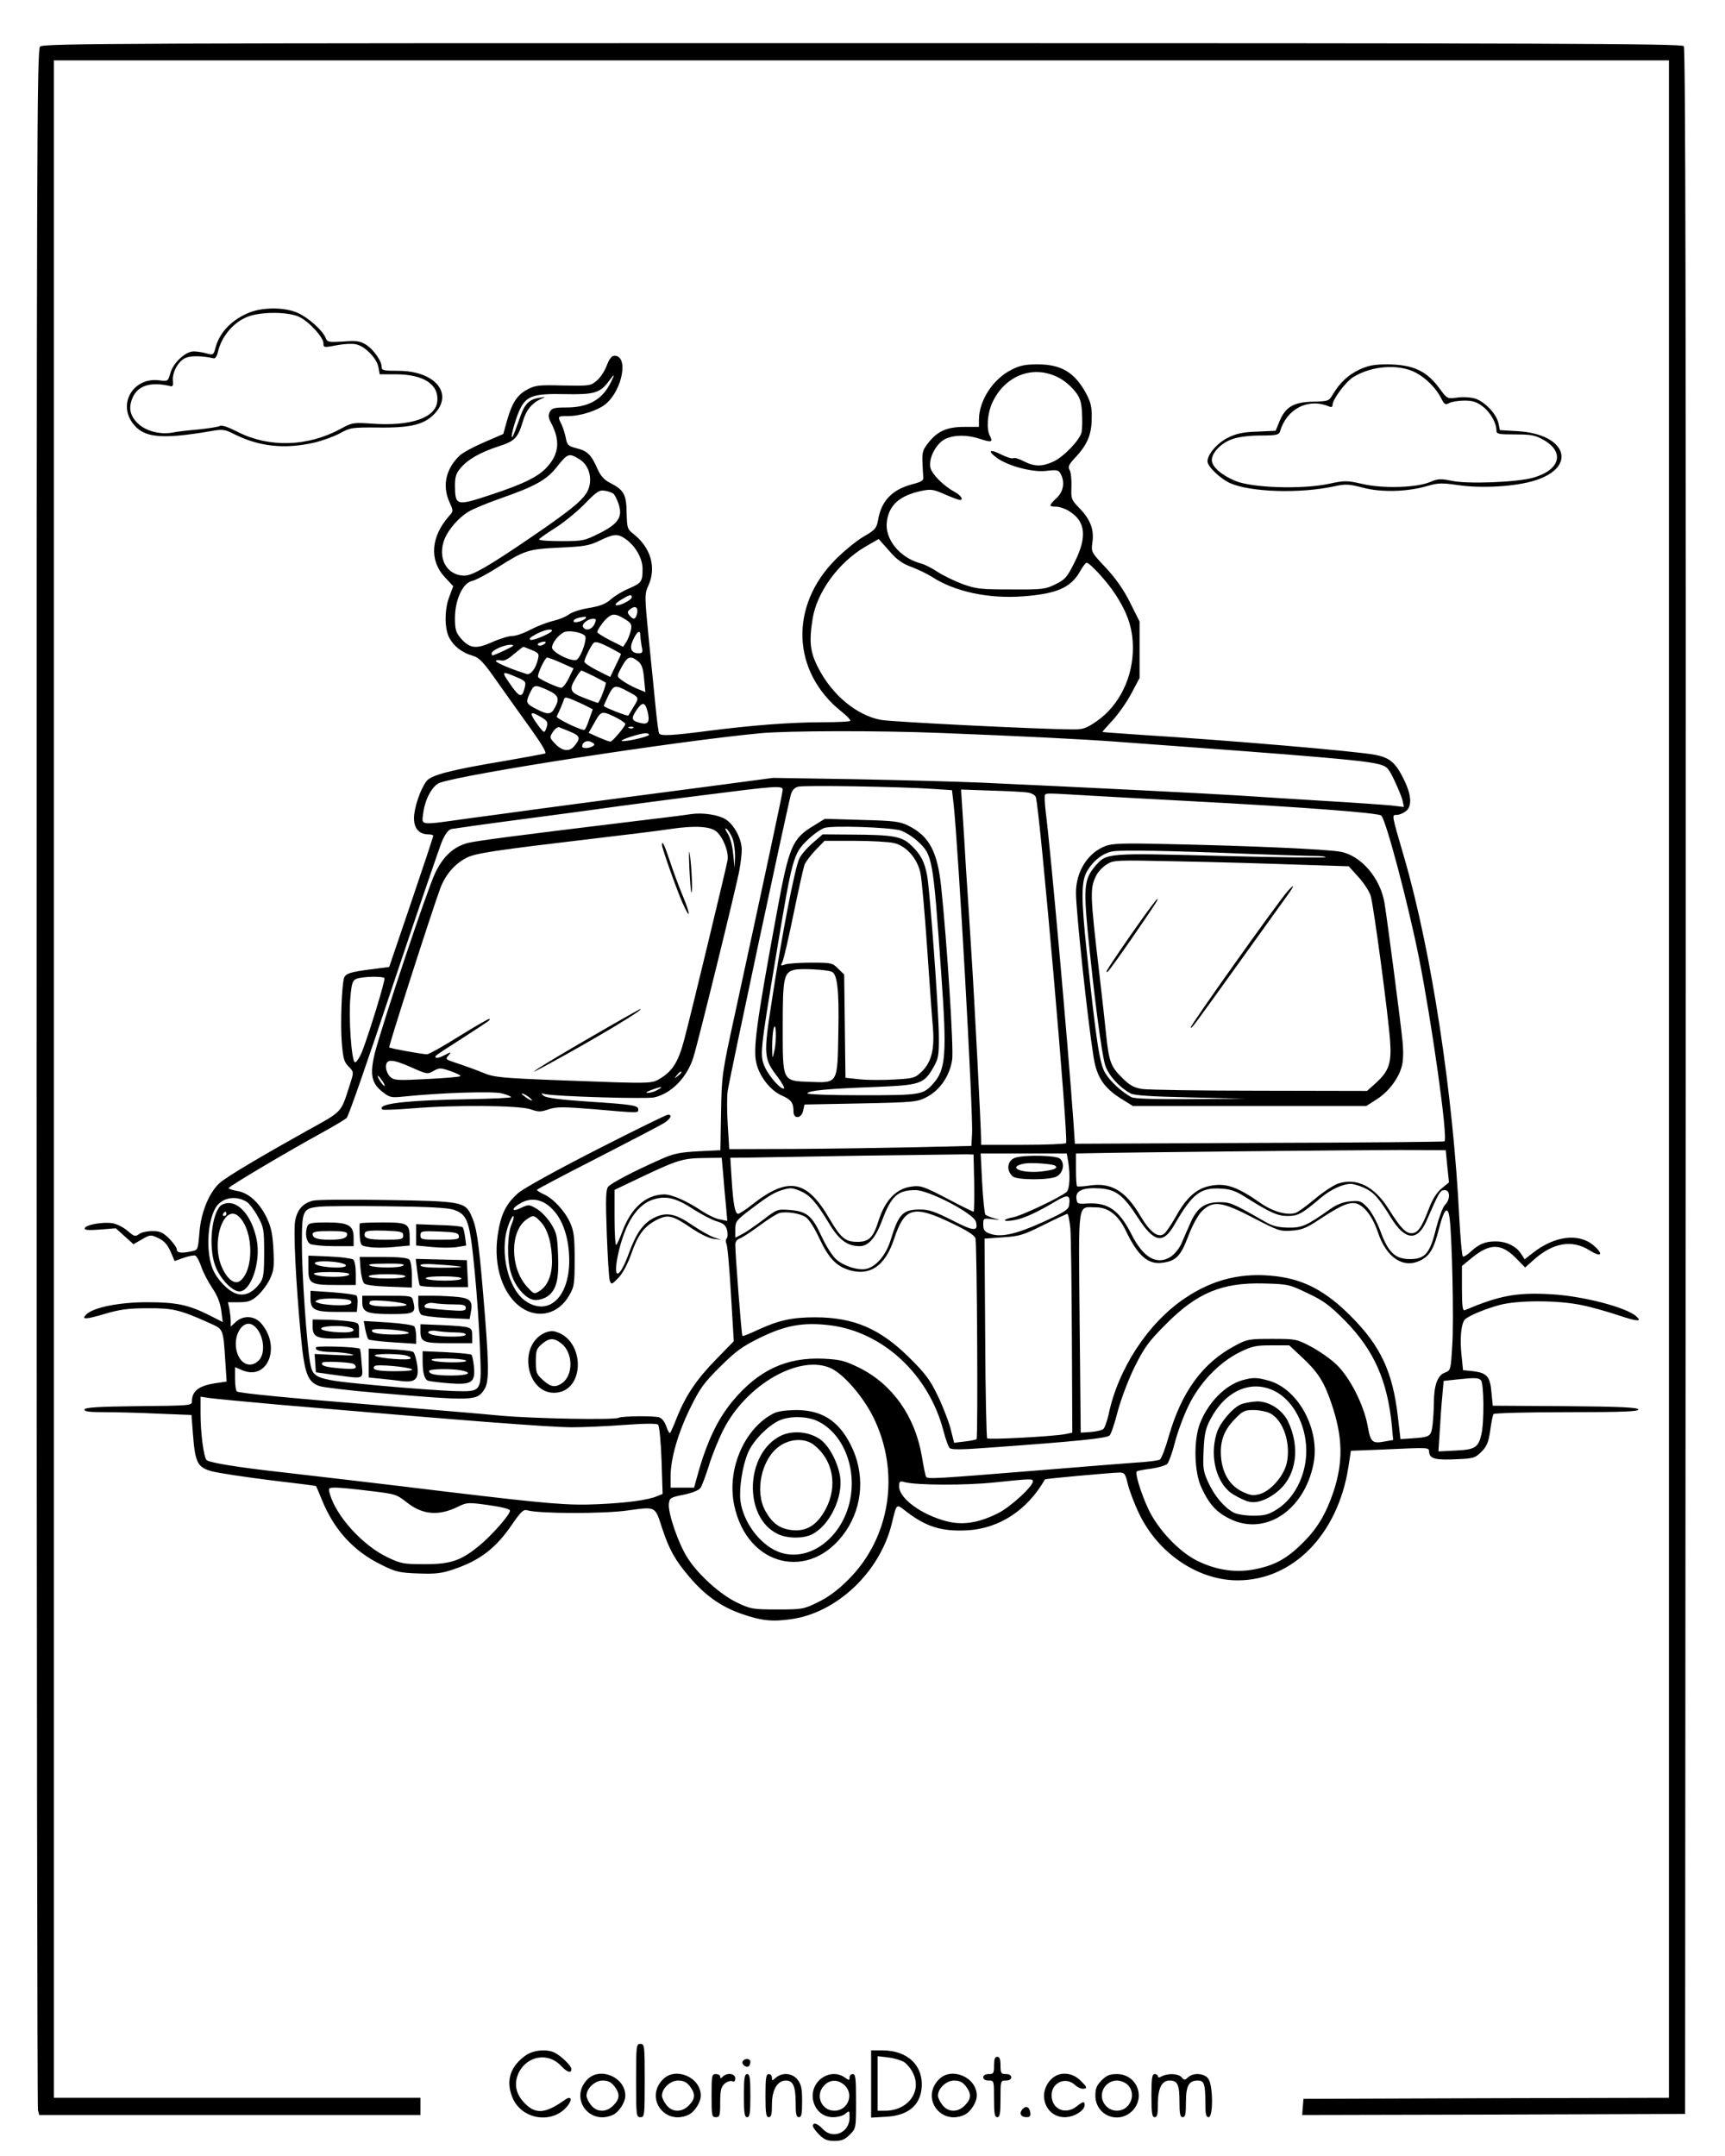<?xml version="1.0" standalone="no"?>
<!DOCTYPE svg PUBLIC "-//W3C//DTD SVG 20010904//EN"
 "http://www.w3.org/TR/2001/REC-SVG-20010904/DTD/svg10.dtd">
<svg version="1.0" xmlns="http://www.w3.org/2000/svg"
 width="800pt" height="1000pt" viewBox="0 0 800 1000"
 preserveAspectRatio="xMidYMid meet">

<g transform="translate(0,1000) scale(0.1,-0.1)"
fill="#000000" stroke="none">
<path d="M186 9784 c-15 -14 -16 -462 -16 -4782 0 -2622 3 -4777 6 -4789 l6
-23 884 0 884 0 0 40 0 40 -850 0 -850 0 0 4725 0 4725 3745 0 3745 0 0 -4725
0 -4725 -847 -2 -848 -3 -3 -38 -3 -37 888 2 888 3 3 4789 c1 3532 -1 4792 -9
4802 -10 12 -628 14 -3810 14 -3439 0 -3799 -1 -3813 -16z"/>
<path d="M1158 8551 c-81 -32 -139 -91 -158 -162 -10 -36 -11 -37 -43 -28 -17
5 -44 9 -59 9 -38 0 -95 -53 -108 -101 -11 -38 -11 -38 -53 -33 -111 14 -186
-96 -129 -188 50 -79 130 -89 374 -47 52 9 62 7 105 -15 114 -57 230 -70 366
-40 40 9 95 29 123 44 49 27 56 28 180 27 154 -2 216 15 264 69 82 94 -7 194
-173 194 -67 0 -77 2 -77 18 0 28 -37 80 -72 103 -28 17 -44 20 -106 15 -68
-4 -74 -3 -82 17 -13 34 -80 94 -130 116 -58 26 -157 27 -222 2z m228 -20 c45
-20 114 -95 114 -123 0 -21 1 -21 69 -8 28 5 65 7 82 3 41 -8 96 -64 104 -106
l6 -33 72 0 c131 0 203 -46 195 -126 -8 -76 -123 -116 -303 -103 -87 6 -92 5
-147 -25 -152 -82 -330 -87 -474 -14 -45 23 -76 34 -85 28 -7 -4 -52 -11 -99
-16 -47 -4 -100 -10 -118 -14 -55 -11 -120 5 -157 37 -41 36 -51 75 -31 122
24 59 85 78 176 56 11 -3 14 3 12 23 -5 40 25 94 59 108 25 11 75 10 130 -2 7
-2 15 10 19 27 17 78 79 148 150 170 66 20 176 18 226 -4z"/>
<path d="M2814 8305 c-9 -25 -30 -57 -47 -71 -28 -24 -34 -24 -156 -22 -113 3
-130 1 -166 -19 -47 -25 -70 -61 -94 -145 l-17 -61 -88 -38 c-49 -21 -99 -48
-113 -61 -65 -61 -83 -140 -49 -216 19 -42 19 -43 -1 -65 -85 -96 -93 -205
-21 -283 l40 -43 -18 -48 c-23 -59 -23 -147 -1 -190 21 -40 59 -70 108 -84 33
-10 50 -28 120 -128 45 -64 115 -162 156 -219 47 -66 69 -104 61 -107 -7 -2
-93 -18 -191 -35 -246 -41 -338 -65 -359 -93 -28 -36 -58 -124 -58 -172 0 -48
24 -75 67 -75 13 0 23 -3 22 -7 0 -5 -46 -143 -102 -308 l-102 -300 -85 -11
c-94 -12 -116 -19 -124 -39 -11 -30 -18 -216 -11 -300 6 -74 11 -92 32 -112
24 -25 24 -25 8 -76 -46 -143 -31 -127 -204 -223 -213 -119 -363 -208 -400
-239 -49 -42 -89 -136 -96 -231 -7 -81 -7 -82 -37 -88 -48 -10 -68 -7 -68 9 0
8 -16 30 -35 50 -30 29 -43 35 -78 35 -24 0 -52 -6 -62 -14 -18 -13 -23 -11
-52 14 -18 16 -49 32 -69 36 -44 8 -126 -6 -131 -23 -3 -8 15 -10 70 -6 l74 6
41 -37 41 -37 40 23 c38 22 40 22 76 5 26 -12 42 -30 56 -62 l19 -44 42 15
c23 8 47 13 54 10 6 -2 19 -26 28 -53 9 -26 32 -70 51 -98 23 -34 36 -67 41
-103 l7 -54 -59 30 c-99 50 -155 62 -292 62 -129 0 -248 -24 -281 -56 -27 -25
-4 -25 85 2 72 21 110 26 199 26 116 1 150 -7 285 -68 67 -30 65 -24 75 -180
l6 -92 -48 -7 c-81 -12 -113 -36 -113 -86 0 -18 -12 -19 -247 -21 -186 -2
-247 -6 -251 -15 -3 -10 21 -13 96 -13 54 0 167 -3 249 -7 l151 -6 7 -91 c10
-130 21 -152 87 -170 29 -8 149 -26 267 -41 118 -14 216 -26 217 -28 1 -1 13
-30 27 -64 56 -138 146 -237 274 -300 68 -34 85 -38 172 -41 79 -3 108 0 161
18 126 42 199 98 276 211 40 58 52 69 69 64 52 -16 353 -17 465 -1 134 18 127
22 161 -83 32 -97 60 -148 126 -225 71 -84 145 -137 238 -170 93 -33 145 -39
235 -26 211 30 409 217 465 440 24 99 21 95 63 63 96 -75 168 -97 287 -91 149
8 279 93 361 236 2 4 305 31 346 32 23 0 27 -5 38 -52 7 -29 30 -91 52 -137
88 -185 273 -311 458 -311 256 0 464 213 513 523 l12 78 130 5 c247 11 230 12
233 -13 4 -30 32 -36 132 -31 73 3 82 6 110 34 25 25 33 43 41 98 5 38 12 72
15 77 3 5 156 9 340 9 264 0 335 3 332 13 -4 9 -83 13 -340 15 l-335 2 -6 61
c-6 74 -21 91 -84 99 l-48 5 -7 70 c-8 75 -2 142 14 163 14 17 89 49 162 69
84 23 274 23 384 -1 45 -9 121 -31 169 -47 86 -29 110 -30 82 -5 -45 42 -248
95 -396 103 -161 9 -239 -6 -400 -74 -10 -4 -13 20 -13 100 l0 105 45 37 c84
69 137 69 205 0 l43 -44 38 34 c91 82 180 97 262 45 54 -34 66 -18 17 24 -69
58 -181 44 -282 -36 l-37 -29 -17 26 c-23 36 -71 58 -120 57 -47 0 -77 -13
-116 -50 -15 -14 -31 -23 -34 -19 -4 4 -11 82 -16 174 -29 584 -130 1241 -255
1673 -60 206 -59 200 -36 200 10 0 29 7 41 16 32 22 29 77 -9 152 -37 75 -64
98 -132 111 -80 16 -673 67 -1077 92 -102 7 -186 13 -187 14 -2 0 19 24 46 53
26 28 66 84 87 124 l39 73 0 131 0 131 -43 86 c-29 59 -65 111 -112 162 -69
73 -70 75 -64 118 9 60 -9 107 -58 158 -40 41 -41 45 -39 100 1 32 -2 67 -8
78 -9 16 -5 26 25 58 56 59 77 108 77 183 1 53 -4 74 -27 117 -53 96 -114 133
-224 133 -57 0 -83 -5 -121 -25 -86 -43 -151 -143 -151 -232 l0 -33 -67 0
c-81 0 -124 -19 -167 -73 -26 -32 -30 -45 -28 -90 1 -29 3 -60 4 -71 2 -14 -8
-21 -51 -32 -94 -25 -144 -77 -159 -167 -7 -37 -13 -45 -67 -76 -33 -19 -91
-67 -130 -106 -215 -216 -203 -521 27 -705 26 -20 44 -40 41 -44 -3 -3 -61 -6
-128 -6 -148 0 -329 -14 -531 -40 -162 -21 -220 -25 -227 -12 -3 4 -10 57 -16
117 -6 61 -20 204 -32 319 -20 204 -20 210 -2 250 38 84 11 177 -70 240 -28
22 -29 28 -31 99 -1 84 -13 105 -78 138 -27 14 -43 32 -58 66 -28 64 -46 82
-97 94 -38 10 -43 15 -49 48 -4 20 -13 48 -20 63 -19 38 -19 38 29 38 60 0
140 26 177 57 77 65 106 223 40 223 -13 0 -24 -14 -36 -45z m2100 -59 c22 -11
53 -38 70 -59 25 -31 31 -49 34 -102 2 -36 1 -76 -2 -90 -9 -37 -84 -115 -131
-136 -52 -24 -87 -24 -136 1 -22 12 -44 18 -49 15 -6 -4 -30 4 -55 16 -55 28
-68 20 -23 -14 52 -38 166 -69 231 -61 49 6 56 4 66 -14 21 -39 13 -82 -19
-112 -37 -35 -37 -40 -2 -40 15 0 41 -9 59 -20 78 -47 86 -120 26 -239 -34
-68 -43 -79 -88 -101 -47 -23 -60 -25 -205 -24 -141 0 -162 2 -226 25 -39 15
-91 40 -115 56 -25 17 -62 36 -83 41 -95 27 -164 113 -153 193 10 76 58 119
155 141 48 10 58 9 105 -11 29 -13 60 -25 70 -28 29 -9 19 17 -15 35 -53 29
-106 82 -113 113 -10 43 27 113 69 133 43 20 102 20 162 0 52 -17 60 -15 45
14 -17 32 -12 103 10 152 59 131 195 181 313 116z m-2083 -23 c-40 -78 -103
-113 -205 -113 -55 0 -67 -3 -76 -20 -8 -15 -7 -28 6 -52 42 -80 37 -141 -16
-201 -41 -47 -107 -80 -264 -132 -160 -53 -165 -51 -166 42 0 41 5 58 26 82
33 40 91 73 177 101 75 24 89 39 112 116 15 52 42 85 85 104 23 10 22 10 -9 5
-46 -7 -67 -28 -87 -84 -31 -87 -37 -102 -40 -98 -6 5 22 101 40 134 29 57 64
68 203 65 136 -3 166 5 205 58 29 40 32 38 9 -7z m-144 -353 c42 -25 60 -82
44 -133 -16 -48 -67 -92 -274 -233 -189 -129 -267 -174 -302 -174 -85 0 -129
84 -92 173 19 44 63 94 107 122 20 13 90 42 156 65 154 54 208 84 253 140 55
69 59 70 108 40z m158 -160 c6 -5 17 -27 24 -48 20 -60 -2 -92 -90 -136 -68
-34 -76 -36 -175 -36 -57 0 -104 3 -104 8 1 4 33 27 73 52 39 24 101 75 137
111 56 58 69 67 94 63 16 -2 34 -9 41 -14z m52 -207 c48 -32 83 -91 83 -142 0
-59 -5 -65 -64 -91 -27 -11 -64 -33 -82 -49 -24 -22 -50 -32 -103 -41 -39 -6
-81 -20 -94 -31 -14 -10 -46 -23 -72 -29 -26 -6 -73 -24 -104 -40 -31 -17 -69
-30 -86 -30 -16 0 -59 -13 -94 -29 -74 -33 -104 -29 -146 21 -21 25 -25 40
-25 91 0 85 36 162 78 172 16 3 69 31 118 62 128 81 142 86 289 93 112 5 138
9 185 32 66 32 83 33 117 11z m1331 -133 c31 -12 73 -32 93 -45 106 -69 262
-103 424 -91 156 12 221 40 264 116 12 22 26 40 30 40 15 0 95 -87 132 -144
58 -88 82 -159 83 -246 2 -140 -63 -273 -169 -346 -50 -34 -62 -38 -118 -37
-157 1 -837 35 -882 44 -111 21 -224 114 -288 237 -40 76 -46 123 -28 234 20
122 120 259 242 331 l64 37 48 -54 c36 -42 61 -60 105 -76z m-1298 -140 c0
-13 -58 -42 -73 -37 -7 2 4 14 23 25 39 24 50 27 50 12z m24 -78 c-7 -26 -17
-28 -35 -6 -11 14 -10 18 6 30 23 17 36 6 29 -24z m-57 -23 c31 -19 34 -25 29
-52 -4 -17 -13 -41 -21 -54 l-15 -23 -60 30 c-33 17 -60 34 -60 38 0 11 31 55
50 69 22 18 38 16 77 -8z m-182 2 c-16 -14 -55 -23 -55 -12 0 9 20 17 50 20 8
1 10 -2 5 -8z m42 -26 c-13 -26 -41 -33 -53 -13 -8 13 22 38 47 38 15 0 15 -4
6 -25z m-197 -30 c0 -10 -82 -46 -98 -43 -12 3 -5 11 23 26 37 20 75 28 75 17z
m153 -24 c11 -11 -15 -92 -37 -110 -18 -15 -116 32 -116 56 1 21 27 55 54 70
20 11 81 2 99 -16z m257 0 c0 -10 3 -33 6 -50 6 -26 4 -31 -14 -31 -35 0 -45
23 -25 64 18 39 33 47 33 17z m-450 -41 c-8 -5 -18 -6 -24 -3 -5 4 -1 10 10
13 24 9 34 2 14 -10z m360 -43 c0 -2 -11 -27 -25 -55 l-25 -52 -60 30 c-33 17
-60 35 -60 41 0 11 27 68 42 86 8 9 24 5 69 -17 32 -17 59 -32 59 -33z m-500
38 c0 -4 -88 -45 -96 -45 -2 0 -4 5 -4 10 0 6 15 17 33 25 31 14 67 19 67 10z
m86 -20 c32 -13 35 -18 29 -42 -10 -44 -35 -76 -53 -69 -73 23 -142 52 -142
60 0 4 10 6 22 3 15 -4 33 4 61 29 22 18 42 34 44 34 2 0 20 -7 39 -15z m138
-60 l56 -25 -22 -45 c-12 -25 -28 -45 -35 -45 -16 0 -101 39 -107 49 -7 10 31
91 42 91 5 0 35 -11 66 -25z m356 7 c16 -13 23 -32 27 -80 l6 -62 -39 16 c-21
9 -51 25 -66 36 -27 19 -28 20 -12 51 32 63 46 70 84 39z m-207 -68 c29 -15
54 -28 56 -30 5 -5 -29 -94 -36 -94 -3 0 -32 10 -64 23 -66 25 -72 39 -38 93
11 19 23 34 25 34 3 0 28 -12 57 -26z m-359 -4 c43 -18 46 -22 40 -47 -13 -54
-24 -51 -75 24 -34 49 -30 51 35 23z m144 -60 c51 -23 58 -39 37 -79 -18 -36
-32 -38 -85 -11 -51 26 -53 32 -33 74 19 41 23 42 81 16z m372 -6 c55 -29 55
-29 30 -70 -13 -22 -25 -41 -26 -43 -4 -4 -114 39 -114 45 0 2 10 24 22 49 24
48 31 50 88 19z m-188 -70 l27 -14 -16 -45 c-8 -25 -18 -47 -22 -50 -11 -6
-134 53 -129 62 13 27 27 60 32 75 5 16 8 16 43 2 21 -9 50 -22 65 -30z m281
-23 c12 -48 3 -63 -30 -55 -44 10 -48 20 -22 59 28 41 40 40 52 -4z m-140 -32
c20 -11 37 -23 37 -27 0 -11 -60 -82 -69 -82 -5 0 -29 9 -55 20 l-46 21 28 49
c30 54 33 55 105 19z m-352 4 c30 -18 33 -25 20 -57 -6 -16 -10 -14 -32 15
-48 65 -45 76 12 42z m136 -68 c44 -18 47 -30 15 -67 -22 -26 -55 -22 -87 12
-27 28 -27 30 -11 55 10 15 23 24 29 22 7 -3 31 -12 54 -22z m290 19 c-3 -3
-12 -4 -19 -1 -8 3 -5 6 6 6 11 1 17 -2 13 -5z m1434 -24 c357 -14 641 -28
804 -40 920 -67 1142 -86 1213 -103 44 -11 49 -15 79 -77 17 -36 34 -78 38
-94 l6 -29 -58 7 c-32 3 -170 13 -308 21 -137 8 -315 20 -395 25 -138 9 -737
39 -1200 60 -118 5 -384 12 -590 16 l-375 6 -240 -32 c-231 -30 -662 -87 -870
-115 -55 -8 -184 -25 -288 -39 -251 -35 -231 -37 -224 24 8 63 42 126 76 139
111 41 1095 193 1486 230 130 12 553 13 846 1z m-1361 -8 c0 -9 -120 -36 -127
-28 -6 5 83 34 110 35 9 1 17 -3 17 -7z m-261 -53 c-18 -11 -49 -12 -49 -1 0
20 23 31 43 20 16 -8 17 -12 6 -19z m1576 -198 l90 -6 7 -60 c21 -182 92
-1437 86 -1535 l-3 -55 -255 -6 c-140 -3 -393 -7 -562 -8 l-306 -1 -7 114 c-4
62 -4 133 0 157 14 85 274 1304 293 1374 5 19 17 32 33 36 27 8 482 0 624 -10z
m-695 -5 c0 -13 -87 -418 -222 -1041 -60 -275 -61 -283 -64 -455 l-3 -175
-103 -5 c-88 -5 -114 -10 -178 -39 -126 -56 -225 -108 -240 -126 -10 -13 -12
-55 -6 -215 4 -110 10 -209 14 -220 7 -19 9 -19 40 13 19 20 42 62 58 107 32
92 59 129 116 160 55 29 76 24 164 -36 40 -27 81 -47 103 -50 l36 -4 -32 10
c-18 6 -63 31 -100 56 -81 56 -123 64 -181 35 -50 -26 -82 -71 -117 -168 -43
-116 -73 -121 -50 -8 32 152 91 243 173 264 56 15 101 3 183 -51 35 -22 82
-47 104 -53 30 -9 41 -18 47 -41 4 -16 3 -33 -2 -38 -5 -5 -5 -16 -1 -25 5 -9
14 -114 21 -234 l13 -218 -80 -82 c-92 -94 -141 -167 -182 -267 -15 -39 -30
-73 -33 -76 -4 -3 -11 10 -18 30 -7 21 -20 38 -33 42 -24 8 -175 6 -188 -2
-18 -11 -394 -4 -549 10 -91 9 -334 29 -540 46 -446 36 -668 58 -681 66 -5 3
-9 29 -9 59 l0 54 35 -15 c116 -48 179 108 88 216 -31 38 -85 41 -120 8 l-23
-21 0 25 c0 14 -3 40 -6 57 l-7 31 51 0 c43 0 57 5 86 30 19 17 45 51 57 76
19 40 21 57 17 139 -4 75 -11 105 -32 149 -34 69 -84 114 -136 122 -22 4 -40
10 -40 13 0 8 286 177 440 261 52 29 101 58 108 65 8 7 105 286 216 621 112
335 214 633 226 662 15 35 30 54 44 57 11 2 158 23 326 45 168 22 368 49 445
60 77 10 246 33 375 49 360 46 390 49 390 27z m1137 -12 c18 -3 34 -12 37 -22
19 -64 152 -1584 140 -1604 -3 -4 -93 -8 -200 -8 l-194 0 0 23 c0 53 -31 653
-45 867 -8 129 -19 305 -25 390 -5 85 -12 203 -16 261 l-7 107 139 -5 c76 -2
153 -6 171 -9z m283 -14 c91 -5 296 -17 455 -25 530 -28 889 -55 901 -68 23
-24 123 -403 174 -656 60 -302 136 -839 119 -855 -2 -2 -389 -6 -859 -7 l-855
-4 -7 105 c-26 365 -105 1252 -128 1432 -5 40 -6 76 -4 80 6 10 3 10 204 -2z
m-3267 -847 c5 -9 -73 -262 -104 -341 -12 -29 -27 -51 -33 -49 -16 5 -30 208
-21 302 6 65 10 78 28 85 27 11 124 13 130 3z m4929 -872 l8 -75 -34 -28 c-23
-19 -43 -50 -60 -96 -33 -86 -51 -112 -80 -112 -27 0 -51 25 -105 111 -66 106
-149 148 -236 119 -20 -7 -68 -38 -107 -71 -38 -32 -78 -61 -90 -65 -39 -12
-105 6 -162 46 -110 77 -163 95 -237 79 -62 -13 -109 -56 -157 -144 -22 -38
-46 -74 -55 -79 -28 -18 -64 10 -108 84 -69 117 -136 157 -237 141 -28 -4 -54
-6 -57 -3 -3 3 -5 38 -5 79 l0 73 58 1 c159 4 1264 15 1447 15 l210 -1 7 -74z
m-2194 -78 c1 -73 0 -133 -3 -133 -4 0 -59 27 -123 61 -104 54 -121 61 -160
56 -75 -8 -127 -62 -159 -163 -23 -74 -44 -94 -96 -94 -57 0 -77 17 -130 107
-105 181 -191 197 -356 68 -31 -25 -62 -45 -68 -45 -14 0 -23 46 -30 163 l-6
97 99 1 c54 1 293 5 529 9 237 3 446 6 465 6 l35 -1 3 -132z m436 100 c10 -65
7 -130 -8 -142 -31 -26 -213 -112 -248 -117 -21 -4 -38 -10 -38 -14 0 -4 20
-4 45 1 45 8 103 35 194 89 55 32 66 28 59 -21 -2 -19 -26 -34 -123 -78 -126
-57 -196 -72 -247 -52 -22 8 -28 17 -28 41 0 30 1 30 43 25 38 -4 39 -4 9 4
-19 5 -37 13 -42 17 -4 5 -11 71 -15 147 l-7 137 200 0 199 0 7 -37z m-1600
-60 c3 -43 9 -109 13 -147 l6 -69 -34 7 c-19 3 -54 20 -79 36 -75 50 -143 80
-180 80 -85 -1 -154 -63 -195 -175 -10 -27 -22 -54 -27 -59 -4 -6 -8 50 -8
123 l0 132 136 65 c157 74 181 82 285 83 l76 1 7 -77z m2972 -62 c44 -20 67
-45 125 -139 65 -106 123 -111 165 -14 58 133 63 142 84 142 26 0 27 -43 1
-69 -10 -10 -28 -59 -41 -109 -28 -115 -51 -142 -121 -142 -68 0 -101 31 -136
127 -16 44 -42 91 -60 111 -31 32 -36 34 -81 30 -34 -3 -63 -15 -93 -36 -110
-78 -131 -87 -195 -86 -48 1 -72 7 -110 29 -148 85 -158 89 -210 89 -68 -1
-103 -27 -133 -96 -13 -29 -32 -72 -42 -96 -11 -24 -33 -51 -51 -62 -63 -39
-125 -4 -179 102 -58 115 -109 151 -205 146 -47 -3 -49 -2 -52 24 -4 36 32 51
109 46 74 -5 109 -32 175 -134 76 -118 118 -126 171 -34 82 143 121 173 215
167 43 -2 69 -11 110 -37 116 -73 152 -90 199 -90 49 0 67 10 154 84 45 38
102 65 140 65 11 0 38 -8 61 -18z m-2615 -15 c45 -19 74 -52 130 -144 49 -83
88 -112 146 -112 40 0 73 38 103 117 43 116 73 143 156 143 62 0 271 -109 280
-147 12 -46 -9 -45 -110 7 -79 40 -108 50 -148 50 -81 0 -100 -19 -138 -143
-21 -68 -66 -121 -111 -132 -37 -9 -102 11 -139 42 -18 15 -48 61 -70 109 -44
96 -69 116 -149 122 -55 4 -59 3 -122 -46 -36 -27 -79 -57 -97 -66 l-32 -17 0
39 c0 36 4 42 73 94 79 60 107 77 146 89 38 11 45 10 82 -5z m-2566 -51 c11
-7 34 -37 50 -66 28 -51 30 -60 30 -169 0 -99 -3 -119 -20 -142 -34 -45 -70
-61 -110 -48 -38 13 -88 65 -108 113 -31 74 -27 210 10 280 26 51 94 66 148
32z m4674 -77 c108 -56 118 -60 171 -56 46 3 69 12 126 50 91 60 128 78 160
78 41 0 87 -54 114 -135 39 -117 116 -170 196 -132 45 22 64 54 88 150 24 92
41 108 49 45 11 -82 20 -476 12 -590 -7 -114 -7 -114 -35 -125 -33 -12 -50
-59 -50 -138 0 -27 -3 -73 -6 -102 -7 -57 -10 -59 -104 -65 l-45 -3 -12 103
c-24 210 -81 330 -218 467 -114 115 -215 169 -343 185 -158 20 -294 -12 -426
-101 -171 -114 -311 -328 -355 -541 -7 -31 -18 -61 -24 -66 -7 -6 -33 -12 -59
-14 l-46 -3 -5 513 c-5 580 -12 532 77 532 56 0 103 -37 137 -108 56 -117 103
-158 169 -149 64 8 86 31 121 124 18 48 45 97 61 113 53 54 92 49 247 -32z
m-2083 7 c16 -10 41 -50 64 -99 42 -90 78 -129 139 -147 96 -29 166 20 207
143 49 149 90 160 265 76 76 -36 109 -58 113 -72 7 -31 12 -923 5 -931 -4 -3
-28 -8 -55 -11 l-49 -6 -17 67 c-10 37 -37 106 -60 153 -34 71 -58 103 -128
172 -137 137 -260 190 -440 190 -107 0 -170 -14 -267 -59 -36 -17 -68 -30 -70
-27 -4 3 -33 377 -33 423 0 13 8 24 19 28 11 3 52 30 93 60 40 30 82 56 93 59
35 8 95 -2 121 -19z m1228 -52 c3 -38 6 -266 7 -508 l2 -440 -34 -7 c-52 -10
-353 -27 -361 -19 -3 3 -8 213 -9 466 l-3 460 85 6 c76 5 94 10 188 57 58 29
108 52 111 52 4 0 10 -30 14 -67z m1102 -302 c74 -35 102 -56 174 -129 132
-135 194 -275 215 -484 l6 -67 -34 -6 c-63 -12 -70 -7 -84 70 -17 97 -83 227
-145 286 -27 26 -80 63 -118 83 -66 35 -71 36 -180 36 -107 0 -115 -1 -173
-32 -149 -79 -247 -213 -306 -418 -16 -57 -35 -106 -42 -110 -6 -4 -57 -11
-113 -14 -55 -4 -258 -20 -451 -36 -470 -38 -513 -41 -520 -30 -3 4 -12 48
-20 97 -32 185 -137 333 -290 409 -67 33 -88 38 -164 42 -173 8 -302 -52 -422
-195 -71 -85 -121 -190 -164 -345 l-16 -58 -54 0 -55 0 0 53 c0 81 34 200 91
316 44 90 63 117 138 191 71 71 102 94 181 133 124 61 205 75 330 60 245 -31
457 -228 525 -488 10 -39 23 -75 29 -81 8 -9 57 -8 191 2 402 29 538 43 551
56 7 7 24 58 38 113 15 56 49 146 78 205 45 90 65 118 143 196 145 147 261
196 456 191 113 -3 118 -4 205 -46z m-4890 -149 c45 -32 60 -126 24 -162 -36
-36 -82 -20 -100 35 -25 76 26 162 76 127z m4864 -149 c70 -65 101 -112 134
-210 54 -158 56 -273 10 -413 -34 -100 -73 -166 -136 -230 -74 -75 -129 -107
-216 -126 -93 -21 -186 -9 -278 36 -85 41 -185 147 -229 242 -34 73 -62 165
-53 173 2 3 33 9 67 13 34 5 68 15 75 23 7 8 23 52 35 99 12 47 40 123 63 170
51 106 142 201 237 248 57 28 74 32 147 32 l83 0 61 -57z m-2181 -52 c59 -31
145 -131 191 -224 126 -255 80 -558 -115 -753 -49 -49 -93 -82 -141 -105 -67
-33 -73 -34 -189 -34 -113 0 -124 2 -185 31 -78 37 -179 127 -230 206 -43 65
-93 211 -88 253 3 27 7 30 68 42 38 8 70 20 78 31 7 9 24 55 39 102 14 47 44
121 66 165 107 215 362 359 506 286z m3009 -53 c14 -14 16 -193 2 -252 -14
-60 -30 -70 -120 -74 l-79 -4 6 93 c3 52 8 126 12 164 l6 70 55 6 c93 10 106
9 118 -3z m-5578 -113 c863 -74 1260 -105 1363 -105 54 0 164 5 244 11 97 7
149 7 155 1 6 -6 13 -80 16 -166 l5 -155 -24 -10 c-44 -19 -143 -32 -279 -38
-137 -6 -229 2 -690 57 -335 41 -580 69 -760 90 -218 24 -350 46 -362 58 -13
13 -28 125 -28 215 l0 79 38 -6 c20 -3 165 -17 322 -31z m3500 -356 c0 -24
-106 -121 -164 -149 -89 -44 -162 -55 -236 -36 -116 30 -220 106 -220 161 0
25 2 27 28 20 56 -14 280 -15 412 -1 174 18 180 18 180 5z m-3077 -44 c125
-15 124 -15 177 -56 71 -55 145 -61 233 -18 42 21 48 21 143 8 63 -9 99 -18
99 -26 0 -19 -84 -114 -141 -161 -86 -71 -133 -87 -254 -87 -98 0 -110 2 -173
32 -115 55 -237 189 -267 293 -8 29 -8 30 29 30 20 0 90 -7 154 -15z"/>
<path d="M3770 6168 c-95 -58 -111 -95 -165 -388 -99 -535 -114 -650 -96 -716
16 -61 66 -123 116 -145 45 -20 55 -34 55 -75 0 -36 37 -33 45 5 l6 28 260 5
c249 5 262 7 306 29 63 33 109 101 119 176 7 55 -24 541 -51 798 -17 164 -55
236 -150 284 -42 21 -64 24 -219 28 l-171 5 -55 -34z m403 -19 c22 -6 59 -29
83 -51 69 -64 71 -73 109 -612 27 -377 22 -448 -39 -514 -45 -50 -58 -52 -331
-52 -143 0 -254 4 -251 9 8 13 93 21 306 29 221 9 234 13 281 95 21 38 24 53
23 147 -2 128 -41 665 -54 737 -12 66 -29 99 -74 142 -43 42 -84 49 -276 50
l-135 1 -46 -40 c-26 -22 -53 -54 -62 -72 -21 -44 -81 -354 -128 -663 -39
-251 -37 -266 28 -351 19 -25 32 -49 29 -52 -11 -10 -68 53 -88 97 -25 55 -24
69 53 531 73 440 78 460 143 523 27 26 63 52 80 57 37 12 295 3 349 -11z m-28
-59 c58 -13 110 -72 124 -141 6 -30 20 -187 31 -349 11 -162 23 -330 27 -372
7 -97 -8 -155 -52 -198 -31 -30 -38 -32 -127 -37 -52 -3 -124 -3 -161 1 l-66
7 -3 240 -3 239 -28 27 c-26 27 -32 28 -125 28 -53 0 -108 -4 -120 -8 -21 -8
-23 -7 -14 10 6 11 29 111 52 223 23 112 46 215 51 229 6 14 29 45 52 69 l41
42 141 0 c77 0 158 -5 180 -10z m-288 -597 c26 -10 35 -84 31 -278 -4 -243 -1
-238 -131 -233 -130 5 -127 -2 -127 257 0 227 5 251 55 263 30 7 147 1 172 -9z
m-266 -368 c-9 -40 -9 -40 -10 20 0 33 3 71 7 85 11 40 15 -56 3 -105z"/>
<path d="M3205 6224 c-16 -3 -160 -21 -320 -40 -477 -58 -678 -84 -716 -94
-67 -18 -115 -63 -152 -142 -37 -78 -242 -692 -278 -830 -25 -101 -17 -143 37
-184 32 -25 40 -26 97 -20 175 18 411 25 453 15 24 -6 44 -14 44 -18 0 -3 -82
-7 -183 -9 -303 -5 -441 -21 -414 -48 3 -3 65 -1 138 5 199 17 497 14 549 -4
37 -13 48 -13 85 0 38 12 64 12 212 0 208 -18 203 -18 203 -1 0 19 -24 23
-238 37 -121 8 -189 17 -200 26 -15 12 -14 13 8 8 52 -11 468 -23 504 -15 80
18 153 93 182 187 22 70 201 798 213 867 6 33 11 75 11 95 0 50 -36 117 -75
141 -34 21 -106 32 -160 24z m118 -81 c32 -29 58 -96 51 -134 -9 -47 -169
-712 -200 -828 -27 -103 -53 -147 -110 -182 -43 -26 -31 -26 -458 -10 -285 11
-314 14 -365 35 -31 13 -81 31 -111 41 -67 22 -66 21 -49 41 13 16 11 16 -19
0 -19 -10 -36 -15 -40 -12 -7 8 -14 3 123 91 137 89 130 84 124 89 -2 2 -65
-34 -139 -80 -73 -46 -141 -84 -149 -84 -23 0 -172 27 -176 32 -4 4 202 645
237 738 24 64 67 113 121 141 41 22 139 36 587 89 146 17 308 37 360 45 113
17 185 12 213 -12z m73 -29 c8 -18 13 -57 13 -86 l-2 -53 -7 65 c-3 37 -14 78
-26 95 -11 17 -13 26 -5 21 7 -5 19 -23 27 -42z m-1485 -1066 c69 -31 73 -31
100 -15 27 15 32 15 81 -2 28 -10 48 -20 42 -23 -5 -3 -75 -9 -157 -13 -134
-7 -149 -6 -167 10 -11 10 -20 31 -20 47 0 38 29 37 121 -4z m1249 -22 c0 -2
-8 -10 -17 -17 -16 -13 -17 -12 -4 4 13 16 21 21 21 13z m-1385 -42 c9 -15 12
-23 6 -20 -11 7 -35 46 -28 46 3 0 12 -12 22 -26z m1275 -39 c-14 -8 -34 -14
-45 -14 -13 0 -7 5 15 13 47 18 61 18 30 1z m-584 -46 c3 -6 -5 -3 -20 6 -14
10 -26 19 -26 22 0 7 39 -17 46 -28z"/>
<path d="M3070 6081 c0 -15 68 -207 95 -268 38 -86 39 -58 1 33 -18 43 -45
116 -60 162 -25 75 -36 97 -36 73z"/>
<path d="M3197 5975 c3 -60 7 -112 9 -114 7 -7 2 112 -6 169 -5 37 -6 20 -3
-55z"/>
<path d="M2730 5184 c-223 -129 -335 -201 -185 -119 220 120 445 255 425 255
-3 0 -111 -61 -240 -136z"/>
<path d="M2766 4667 c-188 -96 -336 -178 -362 -200 -58 -51 -82 -100 -96 -197
-21 -143 24 -278 113 -337 78 -51 170 -27 219 59 23 39 25 53 25 168 0 106 -4
132 -22 171 -25 54 -78 111 -122 130 -17 8 -31 17 -31 20 0 3 125 69 278 147
152 78 292 151 310 162 32 20 42 40 20 40 -7 0 -156 -73 -332 -163z m-226
-256 c63 -46 100 -142 100 -260 -1 -169 -97 -257 -202 -186 -81 55 -122 226
-83 344 9 28 21 51 25 51 5 0 2 -17 -7 -37 -20 -47 -23 -162 -4 -225 19 -68
73 -128 115 -128 19 0 45 9 59 20 38 30 50 79 45 190 -3 87 -7 103 -33 145
-17 26 -46 57 -67 69 -35 20 -37 20 -73 3 -48 -23 -43 1 6 26 39 20 81 16 119
-12z m-30 -81 c31 -34 50 -101 50 -181 0 -62 -20 -112 -55 -135 -27 -18 -28
-18 -61 18 -79 87 -80 257 -2 312 31 22 36 21 68 -14z"/>
<path d="M1451 4431 c-46 -12 -72 -41 -82 -92 -9 -48 3 -286 26 -533 17 -177
31 -216 87 -235 17 -6 135 -20 262 -31 459 -39 467 -38 503 17 23 35 21 121
-7 450 -21 246 -30 304 -56 359 -28 59 -48 63 -390 68 -170 3 -324 2 -343 -3z
m653 -42 c65 -23 74 -49 97 -281 11 -112 22 -275 25 -363 8 -206 12 -200 -122
-197 -55 2 -213 13 -353 26 -290 27 -300 31 -313 107 -16 88 -38 414 -38 548
0 158 4 166 80 174 25 3 167 4 315 2 195 -2 281 -7 309 -16z"/>
<path d="M1426 4314 c-13 -33 -6 -73 13 -84 11 -5 60 -10 110 -10 l91 0 0 39
c0 58 -24 71 -126 71 -65 0 -83 -3 -88 -16z m184 -38 c0 -19 -22 -26 -80 -26
-58 0 -80 7 -80 26 0 11 18 14 80 14 62 0 80 -3 80 -14z"/>
<path d="M1669 4326 c-2 -2 -2 -27 -1 -54 4 -50 4 -50 44 -56 22 -4 74 -4 114
0 l74 7 0 34 c0 68 -9 73 -124 73 -56 0 -105 -2 -107 -4z m201 -57 c0 -17 -8
-19 -84 -19 -82 0 -103 7 -93 33 3 8 30 11 91 9 77 -3 86 -5 86 -23z"/>
<path d="M1930 4272 l0 -49 74 -7 c40 -4 93 -4 116 0 l42 7 -5 39 c-3 22 -8
43 -12 46 -4 4 -54 9 -111 10 l-104 4 0 -50z m198 -4 c3 -16 -6 -18 -87 -18
-85 0 -91 1 -91 20 0 20 5 21 87 18 74 -3 88 -6 91 -20z"/>
<path d="M1430 4118 c0 -72 9 -78 129 -78 l91 0 0 54 c0 31 -5 58 -12 64 -7 5
-57 12 -110 14 l-98 4 0 -58z m142 26 c21 -4 35 -10 32 -15 -10 -17 -144 -5
-144 12 0 10 58 12 112 3z m48 -54 c0 -17 -147 -16 -164 1 -6 5 24 9 77 9 51
0 87 -4 87 -10z"/>
<path d="M1672 4115 c3 -31 10 -61 17 -68 7 -7 52 -13 116 -15 l105 -4 0 59
c0 33 -5 64 -12 71 -8 8 -50 12 -121 12 l-109 0 4 -55z m198 15 c-18 -12 -127
-12 -155 0 -13 6 13 9 75 9 65 1 90 -2 80 -9z m10 -50 c0 -6 -35 -10 -85 -10
-50 0 -85 4 -85 10 0 6 35 10 85 10 50 0 85 -4 85 -10z"/>
<path d="M1935 4103 c4 -32 9 -61 12 -65 2 -5 54 -8 114 -8 l110 0 -3 63 -3
62 -118 3 -119 3 7 -58z m204 21 c2 -2 -39 -4 -92 -4 -63 0 -97 4 -97 11 0 7
29 8 93 3 50 -3 94 -8 96 -10z m1 -54 c0 -6 -33 -10 -79 -10 -44 0 -83 5 -86
10 -4 6 25 10 79 10 51 0 86 -4 86 -10z"/>
<path d="M1440 3978 c0 -53 19 -63 124 -63 l91 0 3 34 c2 18 0 37 -5 42 -4 4
-54 11 -110 15 l-103 7 0 -35z m186 -11 c14 -14 -9 -22 -59 -21 -29 0 -65 4
-82 8 -27 8 -28 9 -10 17 23 10 141 7 151 -4z"/>
<path d="M1680 3961 c0 -47 21 -56 134 -56 109 0 116 4 102 61 -6 24 -8 24
-121 24 l-115 0 0 -29z m205 -12 c5 -5 -25 -9 -77 -9 -81 0 -107 7 -90 25 9 9
154 -4 167 -16z"/>
<path d="M1940 3951 c0 -21 6 -43 13 -48 6 -6 60 -13 118 -16 l107 -5 5 28
c11 53 0 67 -56 74 -29 3 -82 6 -119 6 l-68 0 0 -39z m161 -1 c48 0 59 -3 59
-16 0 -15 -11 -16 -92 -10 -51 4 -94 9 -96 11 -13 12 14 26 40 21 17 -3 57 -6
89 -6z"/>
<path d="M1450 3845 c0 -47 22 -56 128 -53 l87 3 0 35 c0 34 -1 35 -50 42 -27
3 -76 7 -107 7 l-58 1 0 -35z m168 -1 c37 -10 25 -24 -20 -24 -66 0 -122 11
-106 21 15 10 93 12 126 3z"/>
<path d="M1694 3834 c4 -21 11 -42 14 -46 4 -4 55 -10 115 -14 l107 -7 0 34
c0 19 -4 39 -8 46 -4 7 -52 14 -121 19 l-114 7 7 -39z m201 -15 c5 -5 -20 -9
-60 -9 -78 0 -118 8 -109 21 6 11 155 0 169 -12z"/>
<path d="M1950 3826 c0 -51 13 -56 132 -56 l108 0 0 35 c0 41 -2 42 -142 49
l-98 4 0 -32z m163 -6 c26 0 47 -4 47 -10 0 -11 -84 -13 -142 -4 -21 4 -35 11
-32 16 4 6 23 8 43 4 20 -3 57 -6 84 -6z"/>
<path d="M1466 3751 c-8 -13 19 -21 72 -22 26 0 65 -4 87 -9 29 -7 12 -8 -63
-5 l-103 5 3 -42 3 -43 85 -12 c144 -19 134 -24 127 53 -2 36 -6 66 -8 68 -10
9 -198 15 -203 7z m172 -76 c6 -3 12 -10 12 -16 0 -9 -20 -10 -70 -6 -73 6
-94 13 -85 27 5 7 114 3 143 -5z"/>
<path d="M1710 3678 l0 -67 58 -6 c31 -3 75 -8 97 -11 62 -7 79 10 70 74 -4
28 -12 55 -18 61 -7 5 -56 11 -110 13 l-97 3 0 -67z m169 36 c17 -4 28 -10 25
-15 -6 -10 -142 0 -164 12 -18 10 92 12 139 3z m31 -65 c9 -5 -21 -9 -77 -9
-85 0 -113 7 -95 24 8 9 152 -3 172 -15z"/>
<path d="M1960 3689 c0 -56 8 -86 25 -93 8 -3 51 -8 97 -12 106 -8 123 3 116
78 -3 27 -8 51 -11 54 -3 4 -56 9 -117 12 l-110 5 0 -44z m200 1 c19 -12 -126
-12 -155 0 -13 6 6 9 60 9 44 0 87 -4 95 -9z m-21 -46 c56 -11 33 -24 -43 -24
-77 0 -106 6 -106 21 0 10 102 12 149 3z"/>
<path d="M2513 3811 c-110 -68 -67 -271 56 -271 147 0 148 251 1 285 -16 3
-37 -2 -57 -14z m90 -42 c55 -42 57 -147 4 -184 -31 -22 -53 -19 -89 14 -30
27 -33 35 -33 86 0 50 3 60 28 81 34 29 56 30 90 3z"/>
<path d="M5127 6076 c-82 -31 -137 -118 -137 -217 0 -83 53 -581 81 -758 15
-98 48 -147 133 -200 l50 -31 541 0 541 0 47 30 c55 34 103 97 118 154 7 24 8
69 4 111 -7 77 -69 552 -84 646 -19 115 -107 219 -202 238 -60 12 -418 28
-804 36 -204 5 -257 3 -288 -9z m680 -37 c133 -5 266 -9 294 -9 29 0 50 -3 46
-6 -3 -3 -221 -1 -484 6 -530 14 -530 14 -582 -45 -51 -59 -56 -96 -37 -300
28 -288 65 -576 82 -627 15 -46 64 -100 116 -129 16 -10 97 -15 278 -19 l255
-6 -253 -2 c-174 -1 -260 2 -275 9 -46 25 -98 73 -122 113 -26 45 -41 146 -85
561 -27 256 -26 329 3 377 29 48 71 80 116 89 39 7 259 4 648 -12z m198 -49
l250 -8 45 -50 c25 -27 51 -67 57 -88 14 -48 82 -556 90 -675 7 -101 -6 -138
-68 -194 l-39 -35 -498 1 c-273 0 -519 4 -545 8 -38 6 -58 17 -92 51 -53 52
-62 75 -75 200 -5 52 -19 174 -30 270 -46 393 -46 410 -14 473 8 15 29 37 47
48 31 20 42 20 327 14 162 -3 408 -10 545 -15z"/>
<path d="M5973 5868 c-45 -50 -456 -628 -451 -634 5 -5 9 1 228 306 97 135
193 269 214 298 40 55 44 68 9 30z"/>
<path d="M5293 5733 c-66 -93 -140 -201 -158 -232 -5 -9 -4 -12 2 -8 6 4 57
75 115 159 114 166 121 178 115 178 -3 0 -36 -44 -74 -97z"/>
<path d="M4711 4631 c-40 -11 -47 -61 -13 -88 21 -17 169 -17 202 0 32 16 40
65 14 84 -19 14 -159 17 -203 4z m181 -37 c19 -12 -4 -21 -66 -28 -94 -9 -157
21 -76 37 28 6 128 -1 142 -9z"/>
<path d="M1020 4405 c-44 -53 -53 -212 -16 -290 25 -55 76 -105 106 -105 54 0
100 136 81 237 -20 102 -74 173 -131 173 -15 0 -33 -7 -40 -15z m30 -35 c0 -5
-5 -10 -11 -10 -5 0 -7 5 -4 10 3 6 8 10 11 10 2 0 4 -4 4 -10z m63 -18 c63
-69 64 -241 2 -292 -24 -20 -58 3 -83 56 -59 121 9 316 81 236z"/>
<path d="M5761 3598 c-80 -23 -160 -105 -197 -203 -29 -78 -26 -223 8 -295 34
-75 69 -114 130 -144 163 -82 345 36 389 252 33 157 -67 346 -203 387 -58 17
-78 17 -127 3z m144 -47 c82 -37 143 -139 152 -252 10 -120 -45 -243 -134
-299 -39 -25 -57 -30 -110 -30 -36 0 -76 6 -91 14 -44 23 -89 77 -118 139 -24
53 -26 67 -22 150 3 74 9 102 31 143 67 130 184 185 292 135z"/>
<path d="M5754 3486 c-40 -18 -98 -87 -112 -135 -34 -112 2 -239 80 -284 23
-14 55 -29 70 -32 39 -10 95 12 144 57 77 71 93 198 38 314 -26 54 -86 94
-143 94 -25 -1 -60 -7 -77 -14z m136 -41 c61 -31 97 -138 78 -229 -13 -61 -74
-131 -126 -146 -30 -8 -44 -6 -80 11 -56 27 -89 79 -98 149 -9 78 9 132 60
185 39 41 47 45 90 45 26 0 60 -7 76 -15z"/>
<path d="M3585 3443 c-134 -70 -215 -260 -180 -424 59 -287 354 -357 516 -123
82 119 91 274 23 405 -56 110 -134 159 -253 159 -49 -1 -87 -6 -106 -17z m212
-37 c129 -66 188 -253 132 -412 -55 -156 -201 -241 -323 -190 -84 35 -159 137
-172 234 -7 59 9 163 35 224 23 55 91 124 144 149 49 23 135 21 184 -5z"/>
<path d="M3624 3342 c-168 -79 -179 -380 -17 -457 45 -22 120 -22 160 -1 81
41 144 173 129 268 -11 68 -53 146 -95 174 -52 34 -124 40 -177 16z m151 -44
c89 -70 111 -191 54 -298 -39 -73 -89 -105 -156 -97 -56 6 -91 31 -123 88 -51
90 -19 241 63 300 51 37 120 40 162 7z"/>
<path d="M6305 8286 c-53 -25 -90 -60 -123 -114 -19 -33 -21 -33 -93 -35 -90
-2 -128 -25 -155 -91 l-18 -44 -86 -4 c-66 -2 -96 -9 -135 -28 -50 -25 -95
-77 -95 -110 0 -24 59 -80 105 -101 95 -42 324 -49 481 -15 55 12 69 11 135
-6 86 -23 208 -19 299 8 48 14 66 15 142 4 110 -16 265 -7 355 21 200 62 149
215 -77 229 l-84 5 -7 33 c-9 42 -62 98 -107 113 -19 6 -55 9 -82 5 -48 -6
-48 -6 -81 38 -61 86 -126 116 -249 116 -58 0 -86 -6 -125 -24z m260 -14 c47
-24 96 -73 119 -120 15 -29 19 -31 38 -21 11 6 43 11 70 11 37 0 56 -6 84 -27
36 -27 64 -77 64 -112 0 -16 10 -18 88 -18 74 0 93 -4 130 -25 101 -57 77
-141 -49 -176 -75 -21 -304 -30 -377 -14 -50 10 -63 10 -98 -5 -62 -27 -219
-32 -314 -10 -75 17 -82 17 -162 0 -122 -25 -350 -18 -428 14 -65 27 -110 66
-110 97 0 35 45 81 97 98 28 10 80 16 130 16 71 0 84 3 89 18 31 106 130 157
227 117 11 -5 17 -3 17 7 0 26 61 107 96 129 86 53 210 62 289 21z"/>
<path d="M2950 350 c0 -163 1 -170 20 -170 19 0 20 7 20 170 0 163 -1 170 -20
170 -19 0 -20 -7 -20 -170z"/>
<path d="M2440 468 c-72 -50 -95 -116 -65 -193 42 -110 195 -131 262 -36 18
26 9 40 -15 23 -91 -65 -136 -70 -187 -19 -44 44 -53 93 -29 144 39 78 136 95
195 32 29 -31 49 -37 49 -16 0 15 -45 59 -77 76 -36 18 -97 13 -133 -11z"/>
<path d="M4040 334 l0 -156 70 4 c108 6 165 59 165 152 -1 94 -72 155 -182
156 l-53 0 0 -156z m154 101 c13 -9 32 -32 41 -52 41 -85 -25 -173 -130 -173
l-35 0 0 126 0 127 50 -6 c27 -3 60 -13 74 -22z"/>
<path d="M4610 420 c0 -36 -2 -40 -25 -40 -16 0 -25 -6 -25 -15 0 -9 9 -15 25
-15 25 0 25 -1 25 -85 0 -69 3 -85 15 -85 12 0 15 16 15 85 0 84 0 85 25 85
16 0 25 6 25 15 0 9 -9 15 -25 15 -22 0 -25 4 -25 40 0 29 -4 40 -15 40 -11 0
-15 -11 -15 -40z"/>
<path d="M3444 439 c-7 -12 15 -31 28 -23 4 3 8 12 8 20 0 17 -26 19 -36 3z"/>
<path d="M2725 356 c-86 -86 7 -216 118 -165 28 13 57 58 57 89 0 85 -116 135
-175 76z m124 -32 c27 -35 26 -59 -4 -89 -33 -34 -77 -33 -104 1 -12 15 -21
34 -21 44 0 34 39 70 75 70 24 0 39 -7 54 -26z"/>
<path d="M3075 356 c-86 -86 7 -216 118 -165 28 13 57 58 57 89 0 85 -116 135
-175 76z m124 -32 c27 -35 26 -59 -4 -89 -33 -34 -77 -33 -104 1 -12 15 -21
34 -21 44 0 34 39 70 75 70 24 0 39 -7 54 -26z"/>
<path d="M3300 280 c0 -93 1 -100 20 -100 18 0 20 7 20 68 0 56 4 72 20 87 10
9 26 15 35 12 10 -5 15 0 15 13 0 23 -38 28 -58 8 -9 -9 -12 -9 -12 0 0 7 -9
12 -20 12 -19 0 -20 -7 -20 -100z"/>
<path d="M3450 280 c0 -82 3 -100 15 -100 12 0 15 18 15 100 0 82 -3 100 -15
100 -12 0 -15 -18 -15 -100z"/>
<path d="M3550 280 c0 -82 3 -100 15 -100 12 0 15 13 15 59 0 68 25 111 65
111 33 0 45 -27 45 -104 0 -52 3 -66 15 -66 12 0 15 15 15 74 0 59 -4 78 -21
100 -24 31 -72 35 -101 9 -17 -15 -18 -15 -18 0 0 10 -7 17 -15 17 -12 0 -15
-18 -15 -100z"/>
<path d="M3799 351 c-62 -62 -22 -171 64 -171 24 0 48 7 59 17 17 15 18 14 18
-19 0 -70 -78 -103 -124 -53 -24 26 -46 33 -46 14 0 -6 13 -24 29 -40 23 -23
38 -29 71 -29 33 0 48 6 71 29 29 29 29 30 29 155 0 105 -2 126 -15 126 -8 0
-15 -7 -15 -16 0 -14 -2 -14 -22 0 -36 26 -85 20 -119 -13z m118 -23 c45 -42
15 -118 -47 -118 -61 0 -91 72 -48 117 27 29 65 29 95 1z"/>
<path d="M4355 356 c-86 -86 7 -216 118 -165 28 13 57 58 57 89 0 85 -116 135
-175 76z m124 -32 c27 -35 26 -59 -4 -89 -33 -34 -77 -33 -104 1 -12 15 -21
34 -21 44 0 34 39 70 75 70 24 0 39 -7 54 -26z"/>
<path d="M4875 356 c-66 -66 -27 -176 63 -176 42 0 92 30 92 56 0 19 -7 18
-37 -6 -52 -41 -116 -13 -116 52 0 59 66 88 109 47 12 -11 30 -19 41 -17 16 3
14 8 -14 36 -41 42 -101 45 -138 8z"/>
<path d="M5109 351 c-23 -23 -29 -38 -29 -71 0 -91 106 -135 171 -71 64 65 20
171 -71 171 -33 0 -48 -6 -71 -29z m121 -21 c43 -43 11 -120 -50 -120 -38 0
-70 32 -70 70 0 38 32 70 70 70 17 0 39 -9 50 -20z"/>
<path d="M5340 280 c0 -82 3 -100 15 -100 12 0 15 14 15 63 0 71 18 107 54
107 37 0 46 -19 46 -97 0 -58 3 -73 15 -73 12 0 15 14 15 69 0 76 13 101 55
101 29 0 35 -16 35 -101 0 -55 3 -69 15 -69 22 0 21 147 -1 178 -18 26 -69 30
-94 7 -15 -14 -18 -14 -30 0 -14 17 -62 20 -91 5 -13 -7 -19 -7 -19 0 0 5 -7
10 -15 10 -12 0 -15 -18 -15 -100z"/>
<path d="M4741 216 c-16 -19 -6 -36 20 -36 15 0 20 6 17 22 -4 27 -21 33 -37
14z"/>
</g>
</svg>
